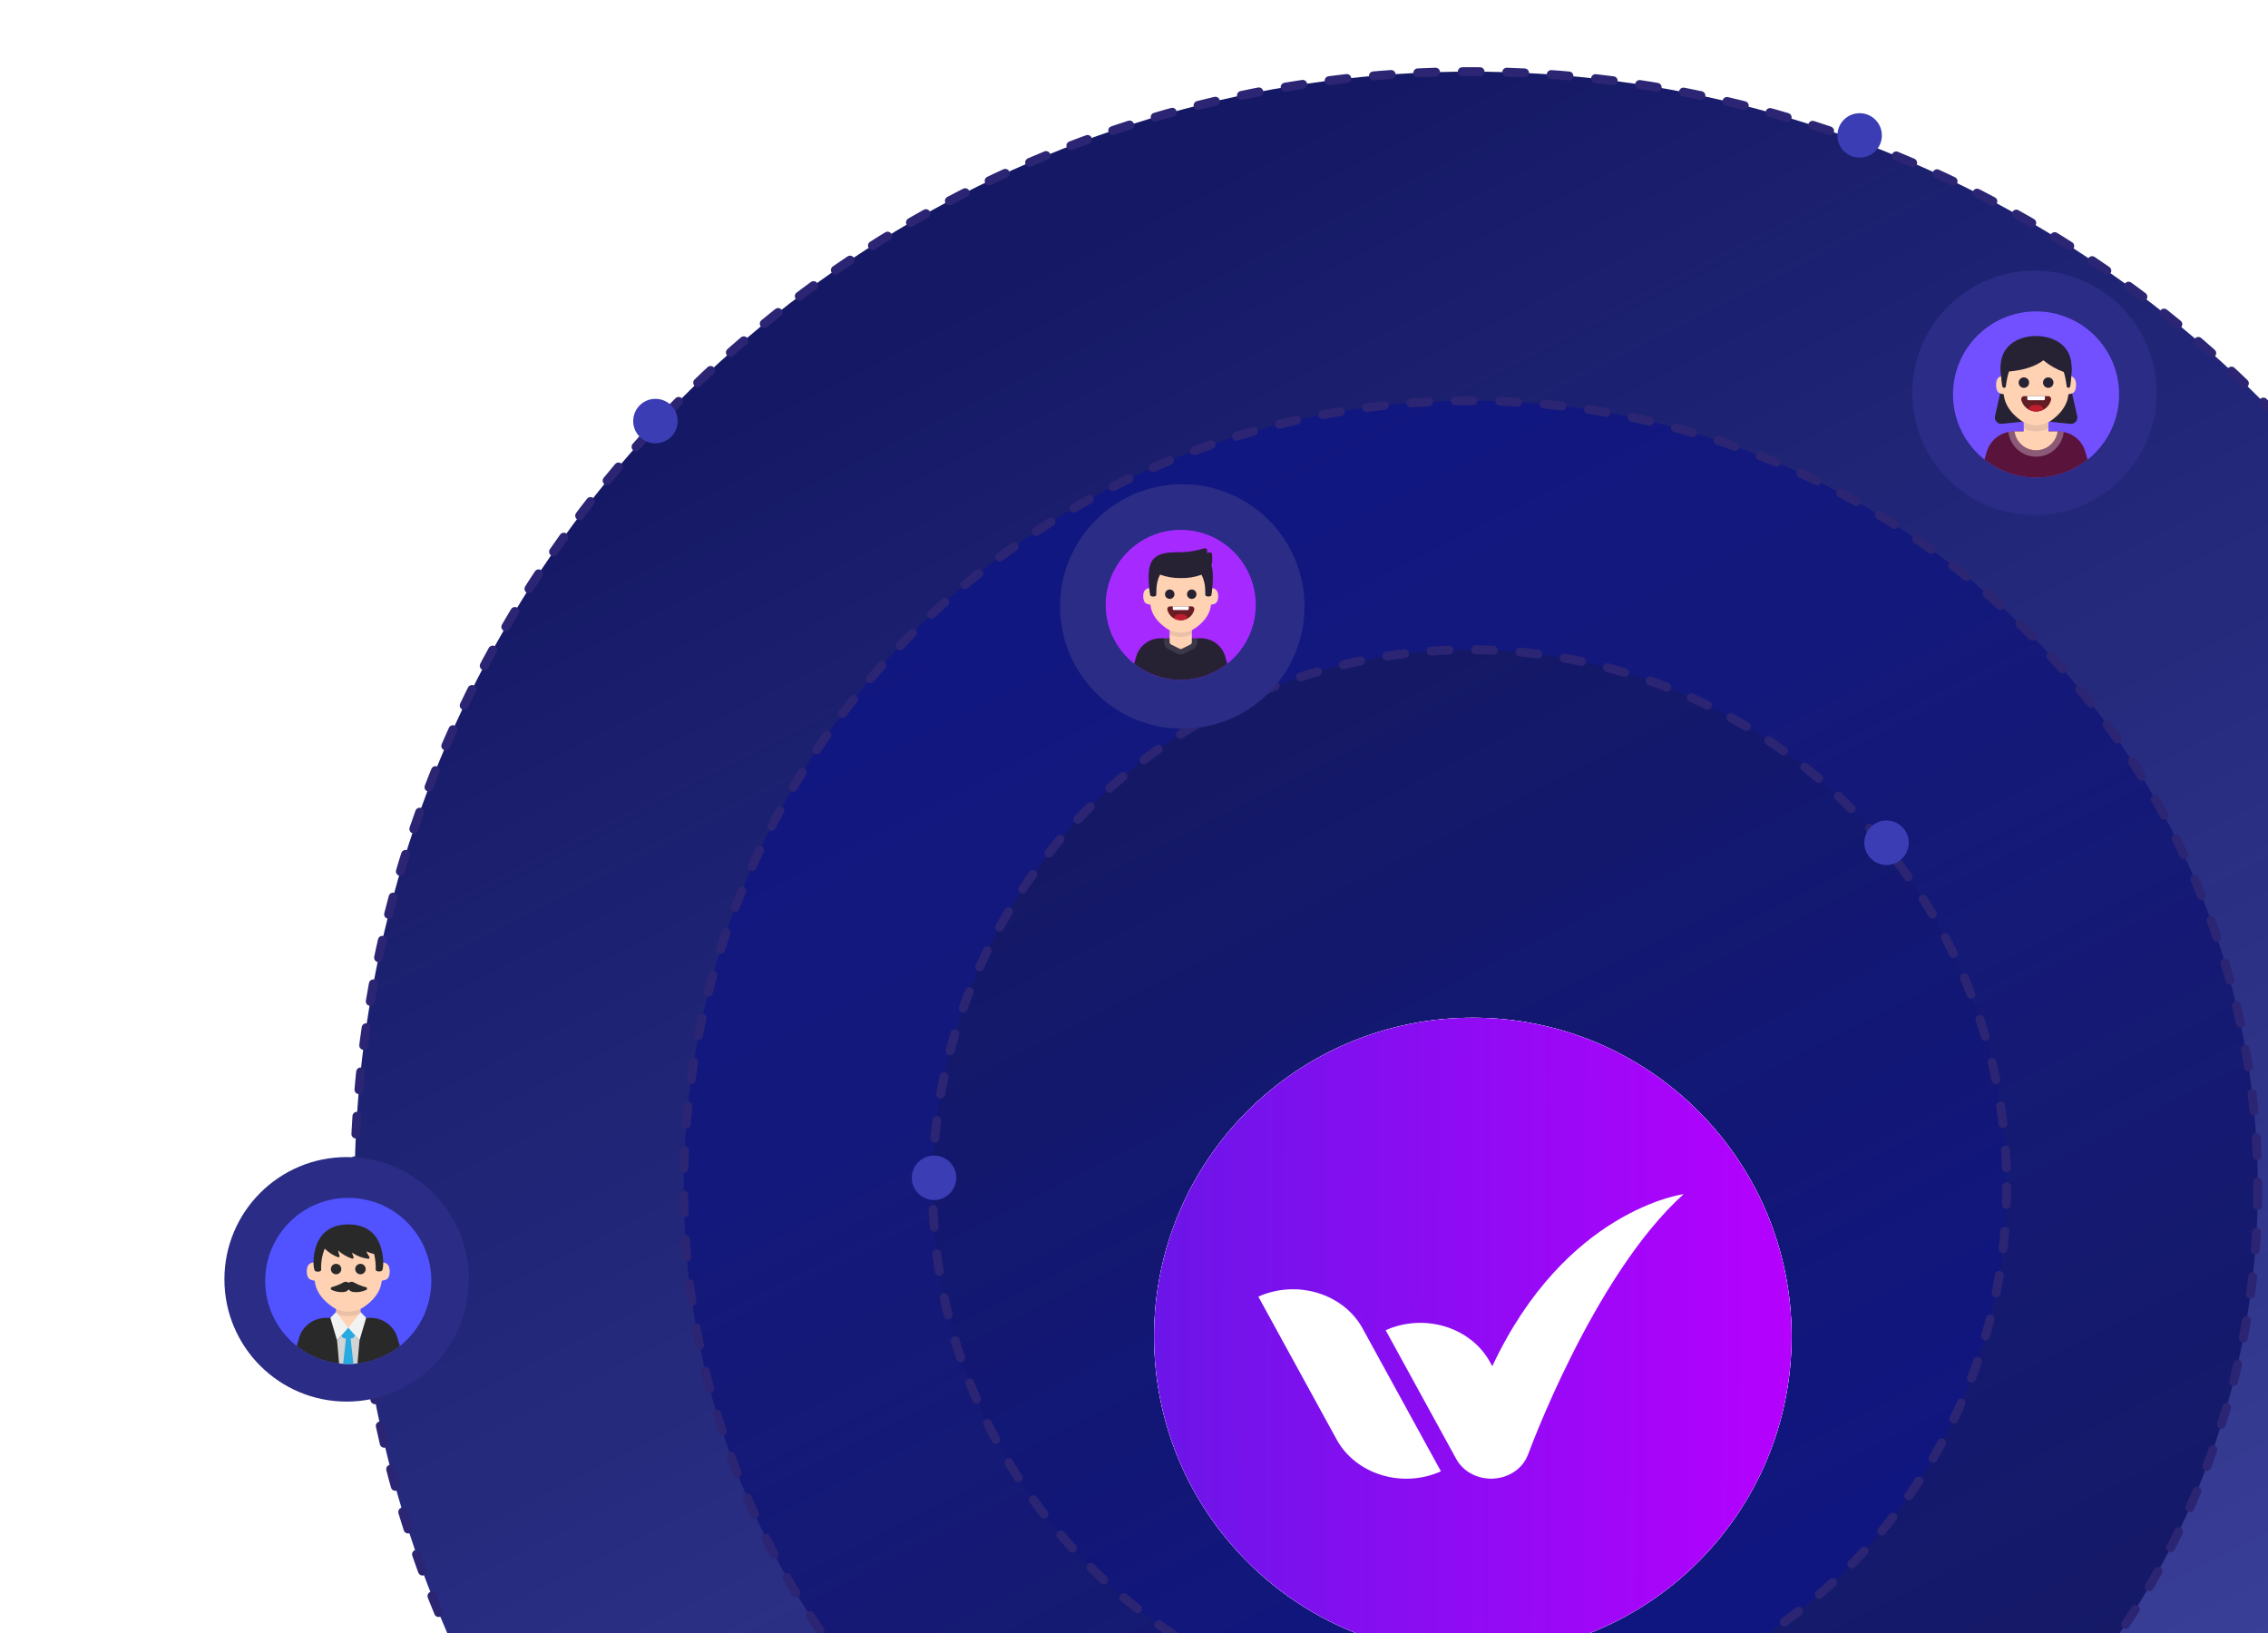 <svg width="475" height="342" viewBox="0 0 475 342" fill="none" xmlns="http://www.w3.org/2000/svg">
<ellipse cx="308.018" cy="248.751" rx="233.751" ry="233.751" fill="url(#paint0_linear_3225_11722)" stroke="#2B2573" stroke-width="1.863" stroke-linecap="round" stroke-dasharray="3.73 5.59"/>
<circle cx="308.02" cy="248.753" r="164.837" fill="url(#paint1_linear_3225_11722)" stroke="#2B2573" stroke-width="1.863" stroke-linecap="round" stroke-dasharray="3.73 5.59"/>
<circle cx="307.801" cy="248.537" r="112.469" fill="url(#paint2_linear_3225_11722)" stroke="#2B2573" stroke-width="1.863" stroke-linecap="round" stroke-dasharray="3.73 5.59"/>
<g filter="url(#filter0_dd_3225_11722)">
<circle cx="308.466" cy="249.132" r="66.757" fill="white"/>
<circle cx="308.466" cy="249.132" r="66.757" fill="white"/>
<circle cx="308.466" cy="249.132" r="66.757" fill="url(#paint3_linear_3225_11722)"/>
<path d="M269.676 239.279C271.81 239.146 273.952 239.396 275.979 240.013C278.006 240.631 279.879 241.605 281.492 242.88C283.104 244.154 284.424 245.704 285.375 247.441L301.78 277.374C299.865 278.237 297.78 278.75 295.647 278.883C293.513 279.015 291.371 278.766 289.344 278.148C287.317 277.53 285.444 276.556 283.831 275.282C282.219 274.008 280.899 272.457 279.948 270.72L263.543 240.788C265.458 239.925 267.543 239.412 269.676 239.279ZM352.607 219.326C333.71 236.326 320.072 273.747 320.054 273.797L320.047 273.781C320.036 273.814 320.026 273.848 320.014 273.881C319.673 274.8 319.136 275.65 318.434 276.381C317.731 277.112 316.877 277.711 315.919 278.142C314.962 278.574 313.92 278.83 312.853 278.896C311.786 278.963 310.716 278.838 309.703 278.529C308.689 278.22 307.752 277.733 306.946 277.095C306.14 276.458 305.48 275.683 305.004 274.815L290.208 247.823C292.124 246.959 294.209 246.446 296.343 246.312C298.478 246.179 300.621 246.428 302.649 247.046C304.677 247.663 306.551 248.638 308.163 249.913C309.776 251.188 311.097 252.739 312.049 254.476L312.537 255.368C327.905 222.566 352.53 219.336 352.607 219.326Z" fill="white"/>
</g>
<circle cx="395.107" cy="176.495" r="4.656" fill="#3B3DB4"/>
<circle cx="195.621" cy="246.671" r="4.656" fill="#3B3DB4"/>
<circle cx="137.271" cy="88.186" r="4.656" fill="#3B3DB4"/>
<circle cx="389.476" cy="28.36" r="4.656" fill="#3B3DB4"/>
<g filter="url(#filter1_dd_3225_11722)">
<circle cx="72.605" cy="230.678" r="25.604" fill="#2A2C85"/>
<path d="M72.941 248.408C82.549 248.408 90.339 240.618 90.339 231.01C90.339 221.401 82.549 213.612 72.941 213.612C63.332 213.612 55.542 221.401 55.542 231.01C55.542 240.618 63.332 248.408 72.941 248.408Z" fill="#5053FF"/>
<path d="M83.734 244.644C80.665 247.081 76.86 248.408 72.941 248.408C69.022 248.408 65.218 247.081 62.148 244.644L62.631 242.93C62.996 241.714 63.745 240.649 64.766 239.894C65.787 239.138 67.025 238.734 68.295 238.742H77.587C78.857 238.734 80.095 239.138 81.116 239.894C82.137 240.649 82.886 241.714 83.251 242.93L83.734 244.644Z" fill="#2A292A"/>
<path d="M75.518 235.522V239.234C75.519 239.475 75.453 239.711 75.326 239.916C75.2 240.121 75.018 240.286 74.803 240.394C74.225 240.683 73.587 240.833 72.941 240.833C72.294 240.833 71.656 240.683 71.078 240.394C70.862 240.286 70.681 240.121 70.555 239.916C70.428 239.711 70.362 239.475 70.363 239.234V235.522H75.518Z" fill="#FFD2B4"/>
<path d="M72.942 220.194C80.32 220.194 79.689 227.147 79.689 227.147C80.771 227.037 81.622 227.463 81.622 228.99C81.622 230.517 80.978 230.833 80.108 230.923C80.062 230.926 80.02 230.945 79.988 230.977C79.956 231.009 79.937 231.052 79.934 231.097C79.682 233.475 78.001 235.214 76.338 236.381C75.343 237.083 74.154 237.46 72.936 237.46C71.717 237.46 70.529 237.083 69.533 236.381C67.877 235.214 66.189 233.468 65.938 231.097C65.935 231.052 65.915 231.009 65.883 230.977C65.852 230.945 65.809 230.926 65.764 230.923C64.92 230.839 64.25 230.517 64.25 228.99C64.25 227.463 65.068 227.057 66.144 227.147C66.157 227.147 65.558 220.194 72.942 220.194Z" fill="#FFD2B4"/>
<g opacity="0.1">
<path d="M75.519 236.86V237.827C74.716 238.217 73.834 238.419 72.941 238.419C72.049 238.419 71.167 238.217 70.364 237.827V236.86C71.167 237.25 72.049 237.453 72.941 237.453C73.834 237.453 74.716 237.25 75.519 236.86Z" fill="#262234"/>
</g>
<path d="M70.389 229.62C70.994 229.62 71.485 229.129 71.485 228.524C71.485 227.919 70.994 227.429 70.389 227.429C69.784 227.429 69.294 227.919 69.294 228.524C69.294 229.129 69.784 229.62 70.389 229.62Z" fill="#2A292A"/>
<path d="M75.493 229.62C76.098 229.62 76.588 229.129 76.588 228.524C76.588 227.919 76.098 227.429 75.493 227.429C74.888 227.429 74.397 227.919 74.397 228.524C74.397 229.129 74.888 229.62 75.493 229.62Z" fill="#2A292A"/>
<path d="M72.942 219.172C67.252 219.172 65.654 223.496 65.654 227.369C65.669 227.83 65.736 228.288 65.853 228.735C65.969 229.199 67.187 229.179 67.265 228.735C67.192 227.229 67.436 225.726 67.98 224.321C67.992 224.301 68.005 224.281 68.019 224.263C68.809 225.039 69.75 225.647 70.783 226.048C70.826 226.066 70.874 226.072 70.921 226.064C70.967 226.056 71.01 226.035 71.045 226.003C71.08 225.971 71.105 225.929 71.116 225.883C71.128 225.838 71.126 225.79 71.112 225.745C70.987 225.374 70.882 224.998 70.796 224.617C71.639 225.393 72.639 225.98 73.728 226.338C73.772 226.355 73.821 226.359 73.868 226.349C73.915 226.339 73.959 226.316 73.992 226.281C74.026 226.247 74.049 226.203 74.058 226.156C74.067 226.109 74.062 226.06 74.043 226.015C73.947 225.764 73.824 225.442 73.721 225.087C74.734 225.783 75.898 226.225 77.117 226.376C77.164 226.385 77.213 226.38 77.257 226.362C77.301 226.343 77.339 226.312 77.366 226.272C77.393 226.232 77.407 226.186 77.408 226.138C77.408 226.09 77.394 226.043 77.368 226.002C77.129 225.623 76.914 225.229 76.724 224.823C77.249 225.063 77.798 225.249 78.361 225.377C78.61 226.472 78.721 227.593 78.689 228.715C78.76 229.128 79.978 229.147 80.1 228.715C80.207 228.268 80.263 227.809 80.268 227.349C80.229 223.489 78.638 219.172 72.942 219.172Z" fill="#2A292A"/>
<path d="M76.518 232.297C75.672 232.072 74.858 231.741 74.095 231.311C73.927 231.216 73.735 231.173 73.543 231.189C73.351 231.205 73.168 231.279 73.019 231.401C72.87 231.279 72.687 231.205 72.495 231.189C72.303 231.173 72.11 231.216 71.943 231.311C71.182 231.74 70.37 232.071 69.526 232.297C69.461 232.311 69.401 232.346 69.356 232.396C69.312 232.446 69.284 232.509 69.278 232.576C69.271 232.642 69.286 232.709 69.32 232.767C69.355 232.825 69.406 232.87 69.468 232.896C70.24 233.258 71.093 233.412 71.943 233.341C72.153 233.334 72.359 233.28 72.546 233.185C72.733 233.089 72.897 232.953 73.025 232.787C73.154 232.953 73.317 233.089 73.505 233.185C73.692 233.28 73.898 233.334 74.108 233.341C74.953 233.426 75.806 233.288 76.582 232.942C76.668 232.933 76.746 232.891 76.8 232.824C76.855 232.758 76.881 232.673 76.872 232.587C76.864 232.502 76.821 232.423 76.755 232.369C76.689 232.314 76.603 232.289 76.518 232.297Z" fill="#2A292A"/>
<path d="M75.301 243.43L74.875 248.295C73.591 248.439 72.294 248.439 71.009 248.295L70.597 243.43L72.955 240.852L75.301 243.43Z" fill="#D1D3D4"/>
<path d="M73.663 243.042H72.219C72.076 243.047 71.934 243.005 71.817 242.921C71.7 242.837 71.615 242.716 71.575 242.578L71.066 240.832H74.758L74.249 242.578C74.212 242.706 74.135 242.82 74.03 242.904C73.925 242.987 73.796 243.035 73.663 243.042Z" fill="#27AAE1"/>
<path d="M74.017 248.406C73.662 248.406 73.302 248.406 72.941 248.406C72.58 248.406 72.219 248.406 71.865 248.406L72.509 242.516H73.373L74.017 248.406Z" fill="#27AAE1"/>
<path d="M72.941 240.831L70.583 243.434L69.191 238.743L70.364 237.531L72.941 240.831Z" fill="#F1F2F2"/>
<path d="M72.943 240.831L75.301 243.434L76.693 238.743L75.52 237.531L72.943 240.831Z" fill="#F1F2F2"/>
</g>
<g filter="url(#filter2_d_3225_11722)">
</g>
<g filter="url(#filter3_dd_3225_11722)">
<circle cx="426.089" cy="45.022" r="25.604" fill="#2A2C85"/>
<path d="M426.424 62.758C436.033 62.758 443.822 54.969 443.822 45.36C443.822 35.752 436.033 27.962 426.424 27.962C416.816 27.962 409.026 35.752 409.026 45.36C409.026 54.969 416.816 62.758 426.424 62.758Z" fill="#7350FF"/>
<path d="M435.039 49.875L433.75 44.192C433.629 42.235 432.845 40.377 431.527 38.925C430.21 37.473 428.437 36.513 426.501 36.202H426.366C424.43 36.513 422.657 37.473 421.34 38.925C420.022 40.377 419.238 42.235 419.117 44.192L417.828 49.875C417.779 50.083 417.781 50.299 417.833 50.506C417.885 50.713 417.986 50.904 418.128 51.064C418.269 51.223 418.447 51.347 418.646 51.424C418.845 51.501 419.059 51.529 419.271 51.505L426.424 50.771L433.602 51.512C433.814 51.534 434.029 51.505 434.227 51.428C434.426 51.35 434.603 51.226 434.744 51.065C434.885 50.905 434.985 50.713 435.036 50.506C435.088 50.299 435.089 50.083 435.039 49.875Z" fill="#262234"/>
<path d="M437.218 58.998C434.148 61.435 430.344 62.762 426.425 62.762C422.505 62.762 418.701 61.435 415.632 58.998L416.115 57.284C416.424 56.26 417.008 55.339 417.803 54.622C418.598 53.905 419.574 53.42 420.625 53.218C421.006 53.135 421.395 53.094 421.785 53.096H431.071C431.461 53.094 431.85 53.135 432.231 53.218C433.281 53.421 434.256 53.907 435.05 54.623C435.843 55.34 436.426 56.26 436.735 57.284L437.218 58.998Z" fill="#5A143C"/>
<path d="M429.003 50.478V55.672L426.426 56.961L423.849 55.672V50.478C423.849 50.318 423.912 50.164 424.026 50.05C424.14 49.936 424.294 49.873 424.454 49.873H428.391C428.471 49.872 428.551 49.887 428.625 49.917C428.699 49.947 428.767 49.991 428.824 50.048C428.881 50.104 428.926 50.171 428.957 50.245C428.988 50.319 429.003 50.398 429.003 50.478Z" fill="#FFD2B4"/>
<path d="M426.425 34.548C433.513 34.548 432.933 41.501 432.933 41.501C433.977 41.391 434.802 41.817 434.802 43.344C434.802 44.871 434.157 45.187 433.345 45.277C433.301 45.28 433.259 45.3 433.228 45.332C433.197 45.364 433.179 45.406 433.178 45.451C432.933 47.829 431.309 49.568 429.711 50.735C428.76 51.435 427.609 51.813 426.428 51.813C425.246 51.813 424.096 51.435 423.145 50.735C421.547 49.568 419.923 47.822 419.678 45.451C419.677 45.406 419.659 45.364 419.628 45.332C419.597 45.3 419.555 45.28 419.511 45.277C418.692 45.193 418.054 44.871 418.054 43.344C418.054 41.817 418.84 41.411 419.884 41.501C419.878 41.501 419.298 34.548 426.425 34.548Z" fill="#FFD2B4"/>
<path d="M423.873 43.974C424.478 43.974 424.968 43.483 424.968 42.878C424.968 42.273 424.478 41.783 423.873 41.783C423.268 41.783 422.778 42.273 422.778 42.878C422.778 43.483 423.268 43.974 423.873 43.974Z" fill="#262234"/>
<path d="M428.977 43.974C429.582 43.974 430.072 43.483 430.072 42.878C430.072 42.273 429.582 41.783 428.977 41.783C428.372 41.783 427.881 42.273 427.881 42.878C427.881 43.483 428.372 43.974 428.977 43.974Z" fill="#262234"/>
<path d="M428.92 45.708C429.02 45.705 429.119 45.725 429.21 45.767C429.301 45.809 429.381 45.871 429.443 45.949C429.506 46.028 429.549 46.119 429.57 46.217C429.591 46.315 429.589 46.416 429.564 46.513C429.385 47.204 428.982 47.816 428.417 48.253C427.853 48.69 427.159 48.927 426.445 48.927C425.732 48.927 425.038 48.69 424.474 48.253C423.909 47.816 423.506 47.204 423.327 46.513C423.301 46.416 423.299 46.315 423.32 46.217C423.341 46.119 423.385 46.028 423.447 45.949C423.51 45.871 423.59 45.809 423.681 45.767C423.771 45.725 423.871 45.705 423.971 45.708H428.92Z" fill="#611C24"/>
<path d="M427.984 48.526C427.507 48.79 426.97 48.929 426.425 48.929C425.879 48.929 425.343 48.79 424.865 48.526C424.994 47.733 425.645 47.514 426.425 47.514C427.204 47.514 427.855 47.733 427.984 48.526Z" fill="#BE1E2D"/>
<path d="M428.274 45.708V46.32C428.274 46.382 428.25 46.441 428.206 46.486C428.163 46.531 428.104 46.556 428.042 46.558H424.82C424.758 46.556 424.699 46.531 424.656 46.486C424.612 46.441 424.588 46.382 424.588 46.32V45.708H428.274Z" fill="white"/>
<path d="M430.935 53.096C430.792 54.191 430.255 55.196 429.425 55.924C428.595 56.652 427.529 57.053 426.425 57.053C425.321 57.053 424.254 56.652 423.425 55.924C422.595 55.196 422.058 54.191 421.914 53.096H430.935Z" fill="#FFD2B4"/>
<path opacity="0.3" d="M431.071 53.096H430.936C430.792 54.191 430.255 55.196 429.425 55.924C428.595 56.652 427.529 57.053 426.425 57.053C425.321 57.053 424.255 56.652 423.425 55.924C422.595 55.196 422.058 54.191 421.915 53.096H421.792C421.402 53.094 421.013 53.135 420.632 53.218C420.797 54.641 421.479 55.954 422.548 56.907C423.617 57.859 424.999 58.386 426.432 58.386C427.864 58.386 429.246 57.859 430.315 56.907C431.385 55.954 432.066 54.641 432.231 53.218C431.85 53.135 431.461 53.094 431.071 53.096Z" fill="white"/>
<g opacity="0.1">
<path d="M429.004 51.164V52.453C428.211 52.876 427.326 53.097 426.427 53.097C425.528 53.097 424.643 52.876 423.849 52.453V51.164C424.643 51.587 425.528 51.808 426.427 51.808C427.326 51.808 428.211 51.587 429.004 51.164Z" fill="#262234"/>
</g>
<path d="M433.835 39.046C433.512 34.626 429.562 33.118 426.424 33.118C423.286 33.118 419.336 34.626 419.014 39.046C418.924 39.78 418.946 40.523 419.079 41.25C419.119 42.036 419.205 42.819 419.336 43.595C419.452 44.098 420.026 44.079 420.103 43.628C420.225 42.586 420.441 41.557 420.747 40.554C424.652 40.219 426.85 39.059 427.958 38.196C429.227 39.266 430.679 40.1 432.243 40.657C432.524 41.629 432.72 42.622 432.829 43.628C432.9 44.079 433.474 44.098 433.596 43.595C433.714 42.834 433.787 42.065 433.815 41.295C433.939 40.551 433.945 39.792 433.835 39.046Z" fill="#262234"/>
</g>
<g filter="url(#filter4_dd_3225_11722)">
<circle cx="247.615" cy="89.757" r="25.604" fill="#2A2C85"/>
<path d="M247.288 105.146C255.967 105.146 263.002 98.11 263.002 89.431C263.002 80.752 255.967 73.717 247.288 73.717C238.609 73.717 231.573 80.752 231.573 89.431C231.573 98.11 238.609 105.146 247.288 105.146Z" fill="#A62AFF"/>
<path d="M257.036 101.743C254.263 103.945 250.827 105.143 247.287 105.143C243.747 105.143 240.311 103.945 237.538 101.743L237.975 100.195C238.304 99.097 238.981 98.134 239.903 97.452C240.825 96.77 241.944 96.405 243.091 96.412H251.483C252.631 96.405 253.749 96.77 254.671 97.452C255.593 98.134 256.27 99.097 256.599 100.195L257.036 101.743Z" fill="#262234"/>
<path d="M249.614 94.053V97.237C249.614 97.339 249.586 97.438 249.532 97.525C249.479 97.611 249.403 97.681 249.312 97.726L247.531 98.617C247.455 98.654 247.371 98.674 247.286 98.674C247.201 98.674 247.118 98.654 247.042 98.617L245.261 97.726C245.17 97.681 245.094 97.611 245.04 97.525C244.987 97.438 244.958 97.339 244.958 97.237V94.053C244.958 93.908 245.016 93.769 245.118 93.667C245.221 93.564 245.36 93.506 245.505 93.506H249.061C249.134 93.506 249.206 93.519 249.273 93.546C249.34 93.573 249.401 93.614 249.452 93.665C249.503 93.715 249.544 93.776 249.572 93.843C249.6 93.909 249.614 93.981 249.614 94.053Z" fill="#FFD2B4"/>
<path opacity="0.1" d="M249.615 96.412V97.239C249.615 97.34 249.587 97.44 249.533 97.526C249.48 97.612 249.403 97.682 249.312 97.728L247.531 98.618C247.456 98.656 247.372 98.676 247.287 98.676C247.202 98.676 247.118 98.656 247.043 98.618L245.262 97.728C245.171 97.682 245.094 97.612 245.041 97.526C244.987 97.44 244.959 97.34 244.959 97.239V96.412H243.795V97.239C243.799 97.552 243.89 97.858 244.057 98.123C244.225 98.388 244.462 98.602 244.744 98.74L246.49 99.631C246.729 99.748 246.992 99.809 247.258 99.809C247.524 99.809 247.787 99.748 248.026 99.631L249.772 98.74C250.064 98.61 250.314 98.4 250.492 98.134C250.67 97.869 250.77 97.558 250.779 97.239V96.412H249.615Z" fill="white"/>
<path d="M247.288 79.657C253.952 79.657 253.381 85.937 253.381 85.937C254.359 85.838 255.127 86.223 255.127 87.602C255.127 88.981 254.545 89.266 253.76 89.348C253.719 89.351 253.68 89.368 253.651 89.397C253.623 89.426 253.605 89.464 253.602 89.505C253.375 91.653 251.856 93.224 250.355 94.278C249.456 94.912 248.382 95.252 247.282 95.252C246.181 95.252 245.108 94.912 244.209 94.278C242.713 93.224 241.188 91.647 240.961 89.505C240.958 89.464 240.941 89.426 240.912 89.397C240.883 89.368 240.845 89.351 240.804 89.348C240.041 89.272 239.436 88.981 239.436 87.602C239.436 86.223 240.175 85.856 241.147 85.937C241.159 85.937 240.618 79.657 247.288 79.657Z" fill="#FFD2B4"/>
<g opacity="0.1">
<path d="M249.614 94.715V95.588C248.888 95.941 248.092 96.124 247.286 96.124C246.479 96.124 245.683 95.941 244.958 95.588V94.715C245.683 95.067 246.479 95.251 247.286 95.251C248.092 95.251 248.888 95.067 249.614 94.715Z" fill="#262234"/>
</g>
<path d="M244.983 88.18C245.53 88.18 245.973 87.737 245.973 87.191C245.973 86.645 245.53 86.202 244.983 86.202C244.437 86.202 243.994 86.645 243.994 87.191C243.994 87.737 244.437 88.18 244.983 88.18Z" fill="#262234"/>
<path d="M249.593 88.18C250.14 88.18 250.582 87.737 250.582 87.191C250.582 86.645 250.14 86.202 249.593 86.202C249.047 86.202 248.604 86.645 248.604 87.191C248.604 87.737 249.047 88.18 249.593 88.18Z" fill="#262234"/>
<path d="M253.982 82.563C253.953 82.081 253.867 81.604 253.726 81.143C253.912 80.359 253.947 79.547 253.831 78.751C253.817 78.689 253.791 78.632 253.753 78.582C253.715 78.531 253.667 78.49 253.612 78.46C253.557 78.43 253.496 78.413 253.433 78.409C253.37 78.404 253.307 78.414 253.249 78.436C253.109 78.489 252.958 78.535 252.806 78.582C252.833 78.364 252.833 78.143 252.806 77.924C252.796 77.86 252.772 77.799 252.736 77.746C252.7 77.692 252.653 77.647 252.597 77.614C252.542 77.58 252.479 77.56 252.415 77.553C252.351 77.546 252.286 77.554 252.224 77.575C250.715 78.053 249.15 78.329 247.568 78.396H247.289C243.744 78.396 240.887 78.576 240.602 82.563C240.53 83.636 240.558 84.713 240.683 85.781C240.717 86.317 240.785 86.849 240.887 87.376C240.992 87.795 242.092 87.778 242.161 87.376C242.231 86.975 241.969 84.955 242.959 83.081C244.344 83.591 245.813 83.84 247.289 83.814C248.771 83.852 250.247 83.613 251.642 83.11C252.632 84.984 252.387 87.085 252.44 87.405C252.492 87.725 253.604 87.795 253.714 87.405C253.801 86.92 253.855 86.43 253.877 85.939C254.019 84.819 254.054 83.689 253.982 82.563Z" fill="#262234"/>
<path d="M249.539 89.739C249.629 89.736 249.719 89.754 249.801 89.792C249.883 89.83 249.955 89.887 250.012 89.957C250.068 90.028 250.107 90.111 250.126 90.199C250.145 90.287 250.143 90.379 250.121 90.467C249.959 91.091 249.594 91.643 249.085 92.038C248.575 92.432 247.948 92.646 247.304 92.646C246.659 92.646 246.033 92.432 245.523 92.038C245.013 91.643 244.648 91.091 244.487 90.467C244.464 90.379 244.462 90.287 244.481 90.199C244.5 90.111 244.539 90.028 244.596 89.957C244.652 89.887 244.724 89.83 244.806 89.792C244.889 89.754 244.978 89.736 245.069 89.739H249.539Z" fill="#691C24"/>
<path d="M248.696 92.282C248.265 92.52 247.78 92.645 247.288 92.645C246.795 92.645 246.31 92.52 245.879 92.282C245.996 91.566 246.584 91.368 247.288 91.368C247.992 91.368 248.58 91.566 248.696 92.282Z" fill="#BE1E2D"/>
<path d="M248.957 89.739V90.292C248.957 90.348 248.935 90.402 248.896 90.442C248.857 90.482 248.804 90.505 248.748 90.507H245.838C245.781 90.505 245.728 90.482 245.689 90.442C245.65 90.402 245.628 90.348 245.628 90.292V89.739H248.957Z" fill="white"/>
</g>
<defs>
<filter id="filter0_dd_3225_11722" x="203.251" y="166.99" width="210.431" height="218.125" filterUnits="userSpaceOnUse" color-interpolation-filters="sRGB">
<feFlood flood-opacity="0" result="BackgroundImageFix"/>
<feColorMatrix in="SourceAlpha" type="matrix" values="0 0 0 0 0 0 0 0 0 0 0 0 0 0 0 0 0 0 127 0" result="hardAlpha"/>
<feOffset/>
<feGaussianBlur stdDeviation="7.692"/>
<feColorMatrix type="matrix" values="0 0 0 0 0.416 0 0 0 0 0.451 0 0 0 0 0.482 0 0 0 0.07 0"/>
<feBlend mode="normal" in2="BackgroundImageFix" result="effect1_dropShadow_3225_11722"/>
<feColorMatrix in="SourceAlpha" type="matrix" values="0 0 0 0 0 0 0 0 0 0 0 0 0 0 0 0 0 0 127 0" result="hardAlpha"/>
<feOffset dy="30.767"/>
<feGaussianBlur stdDeviation="19.229"/>
<feColorMatrix type="matrix" values="0 0 0 0 0.417 0 0 0 0 0.45 0 0 0 0 0.482 0 0 0 0.15 0"/>
<feBlend mode="normal" in2="effect1_dropShadow_3225_11722" result="effect2_dropShadow_3225_11722"/>
<feBlend mode="normal" in="SourceGraphic" in2="effect2_dropShadow_3225_11722" result="shape"/>
</filter>
<filter id="filter1_dd_3225_11722" x="0.432" y="186.445" width="144.344" height="153.658" filterUnits="userSpaceOnUse" color-interpolation-filters="sRGB">
<feFlood flood-opacity="0" result="BackgroundImageFix"/>
<feColorMatrix in="SourceAlpha" type="matrix" values="0 0 0 0 0 0 0 0 0 0 0 0 0 0 0 0 0 0 127 0" result="hardAlpha"/>
<feOffset/>
<feGaussianBlur stdDeviation="9.313"/>
<feColorMatrix type="matrix" values="0 0 0 0 0.416 0 0 0 0 0.451 0 0 0 0 0.482 0 0 0 0.07 0"/>
<feBlend mode="normal" in2="BackgroundImageFix" result="effect1_dropShadow_3225_11722"/>
<feColorMatrix in="SourceAlpha" type="matrix" values="0 0 0 0 0 0 0 0 0 0 0 0 0 0 0 0 0 0 127 0" result="hardAlpha"/>
<feOffset dy="37.254"/>
<feGaussianBlur stdDeviation="23.284"/>
<feColorMatrix type="matrix" values="0 0 0 0 0.417 0 0 0 0 0.45 0 0 0 0 0.482 0 0 0 0.15 0"/>
<feBlend mode="normal" in2="effect1_dropShadow_3225_11722" result="effect2_dropShadow_3225_11722"/>
<feBlend mode="normal" in="SourceGraphic" in2="effect2_dropShadow_3225_11722" result="shape"/>
</filter>
<filter id="filter2_d_3225_11722" x="161.335" y="336.955" width="88.464" height="88.466" filterUnits="userSpaceOnUse" color-interpolation-filters="sRGB">
<feFlood flood-opacity="0" result="BackgroundImageFix"/>
<feColorMatrix in="SourceAlpha" type="matrix" values="0 0 0 0 0 0 0 0 0 0 0 0 0 0 0 0 0 0 127 0" result="hardAlpha"/>
<feOffset/>
<feGaussianBlur stdDeviation="9.313"/>
<feColorMatrix type="matrix" values="0 0 0 0 0.416 0 0 0 0 0.451 0 0 0 0 0.482 0 0 0 0.07 0"/>
<feBlend mode="normal" in2="BackgroundImageFix" result="effect1_dropShadow_3225_11722"/>
<feBlend mode="normal" in="SourceGraphic" in2="effect1_dropShadow_3225_11722" result="shape"/>
</filter>
<filter id="filter3_dd_3225_11722" x="353.915" y="0.791" width="144.346" height="153.658" filterUnits="userSpaceOnUse" color-interpolation-filters="sRGB">
<feFlood flood-opacity="0" result="BackgroundImageFix"/>
<feColorMatrix in="SourceAlpha" type="matrix" values="0 0 0 0 0 0 0 0 0 0 0 0 0 0 0 0 0 0 127 0" result="hardAlpha"/>
<feOffset/>
<feGaussianBlur stdDeviation="9.313"/>
<feColorMatrix type="matrix" values="0 0 0 0 0.416 0 0 0 0 0.451 0 0 0 0 0.482 0 0 0 0.07 0"/>
<feBlend mode="normal" in2="BackgroundImageFix" result="effect1_dropShadow_3225_11722"/>
<feColorMatrix in="SourceAlpha" type="matrix" values="0 0 0 0 0 0 0 0 0 0 0 0 0 0 0 0 0 0 127 0" result="hardAlpha"/>
<feOffset dy="37.254"/>
<feGaussianBlur stdDeviation="23.284"/>
<feColorMatrix type="matrix" values="0 0 0 0 0.417 0 0 0 0 0.45 0 0 0 0 0.482 0 0 0 0.15 0"/>
<feBlend mode="normal" in2="effect1_dropShadow_3225_11722" result="effect2_dropShadow_3225_11722"/>
<feBlend mode="normal" in="SourceGraphic" in2="effect2_dropShadow_3225_11722" result="shape"/>
</filter>
<filter id="filter4_dd_3225_11722" x="175.442" y="45.526" width="144.345" height="153.662" filterUnits="userSpaceOnUse" color-interpolation-filters="sRGB">
<feFlood flood-opacity="0" result="BackgroundImageFix"/>
<feColorMatrix in="SourceAlpha" type="matrix" values="0 0 0 0 0 0 0 0 0 0 0 0 0 0 0 0 0 0 127 0" result="hardAlpha"/>
<feOffset/>
<feGaussianBlur stdDeviation="9.313"/>
<feColorMatrix type="matrix" values="0 0 0 0 0.416 0 0 0 0 0.451 0 0 0 0 0.482 0 0 0 0.07 0"/>
<feBlend mode="normal" in2="BackgroundImageFix" result="effect1_dropShadow_3225_11722"/>
<feColorMatrix in="SourceAlpha" type="matrix" values="0 0 0 0 0 0 0 0 0 0 0 0 0 0 0 0 0 0 127 0" result="hardAlpha"/>
<feOffset dy="37.254"/>
<feGaussianBlur stdDeviation="23.284"/>
<feColorMatrix type="matrix" values="0 0 0 0 0.417 0 0 0 0 0.45 0 0 0 0 0.482 0 0 0 0.15 0"/>
<feBlend mode="normal" in2="effect1_dropShadow_3225_11722" result="effect2_dropShadow_3225_11722"/>
<feBlend mode="normal" in="SourceGraphic" in2="effect2_dropShadow_3225_11722" result="shape"/>
</filter>
<linearGradient id="paint0_linear_3225_11722" x1="190.482" y1="67.825" x2="388.576" y2="456.09" gradientUnits="userSpaceOnUse">
<stop stop-color="#151965"/>
<stop offset="1" stop-color="#0F1584" stop-opacity="0.8"/>
</linearGradient>
<linearGradient id="paint1_linear_3225_11722" x1="225.136" y1="121.168" x2="364.828" y2="394.964" gradientUnits="userSpaceOnUse">
<stop stop-color="#0F1584" stop-opacity="0.8"/>
<stop offset="1" stop-color="#151965"/>
</linearGradient>
<linearGradient id="paint2_linear_3225_11722" x1="251.249" y1="161.485" x2="346.562" y2="348.297" gradientUnits="userSpaceOnUse">
<stop stop-color="#151965"/>
<stop offset="1" stop-color="#0F1584" stop-opacity="0.8"/>
</linearGradient>
<linearGradient id="paint3_linear_3225_11722" x1="390.931" y1="249.132" x2="173.81" y2="248.416" gradientUnits="userSpaceOnUse">
<stop offset="0.06" stop-color="#B700FF"/>
<stop offset="1" stop-color="#4620DD"/>
</linearGradient>
</defs>
</svg>
